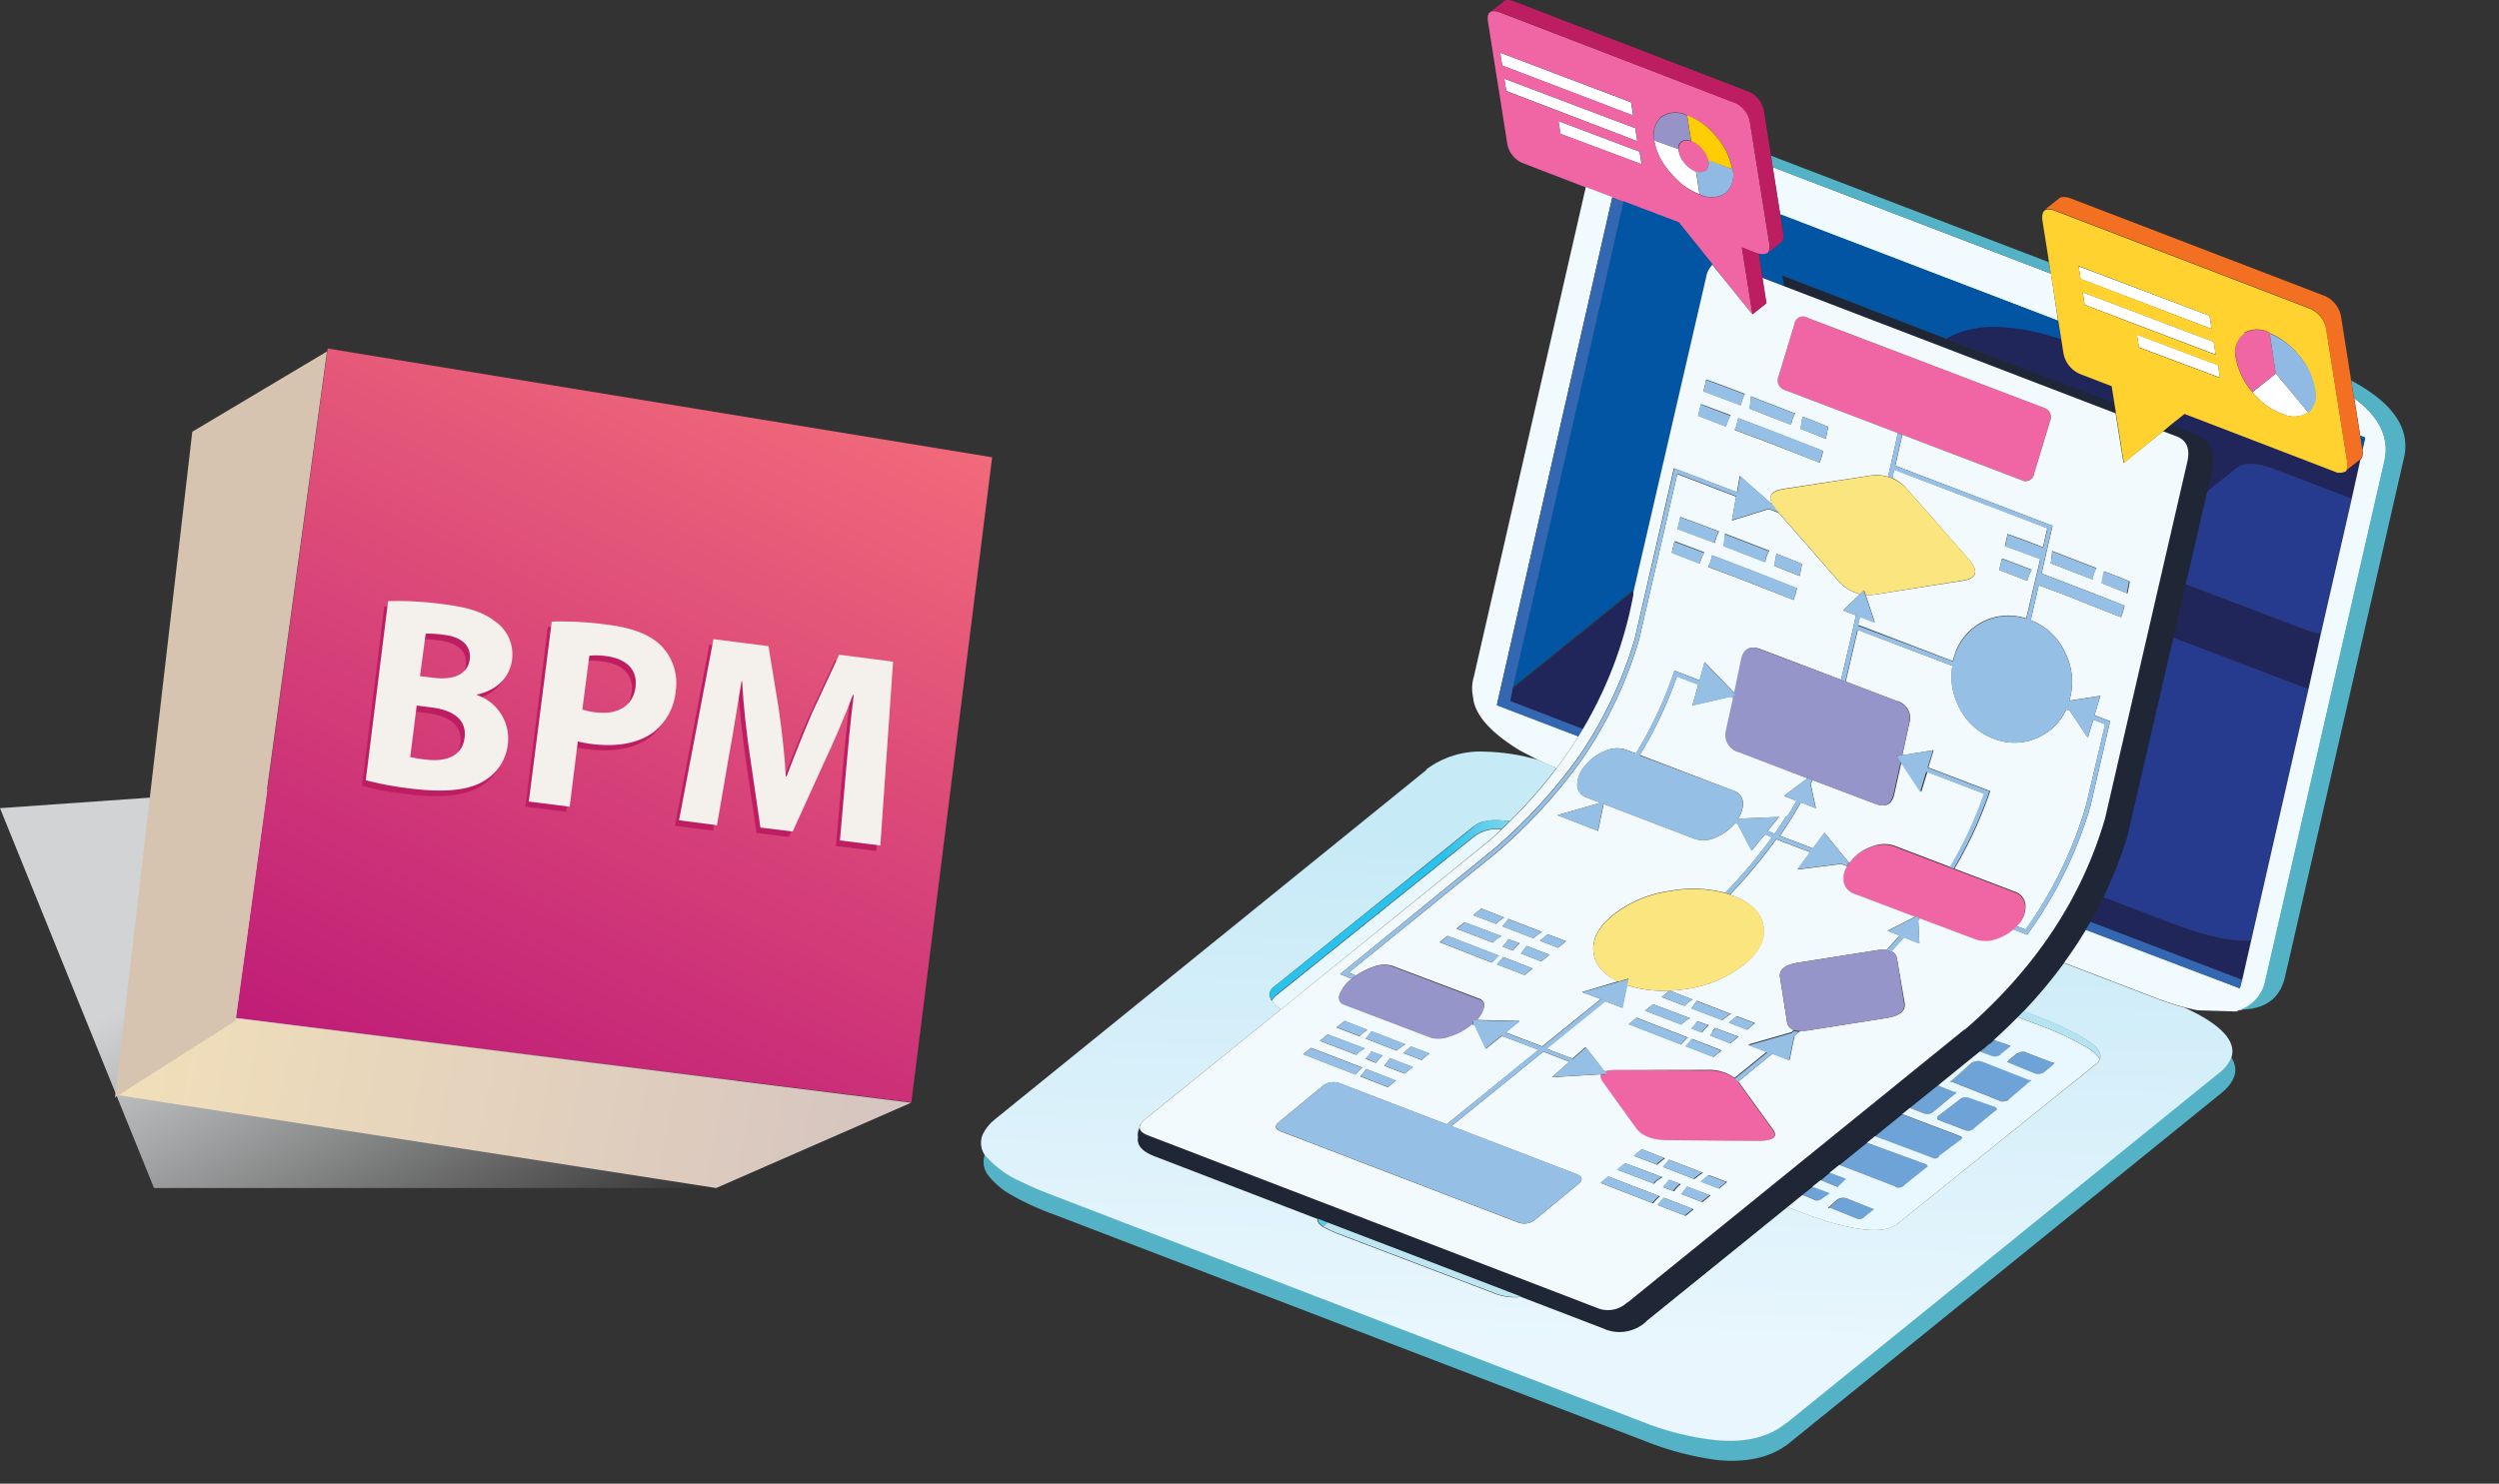 <svg xmlns="http://www.w3.org/2000/svg" xmlns:xlink="http://www.w3.org/1999/xlink" viewBox="0 0 356.99 212"><rect x="0" y="0" width="356.99" height="212" fill="#333333" stroke="none"/><defs><style>.cls-1{fill:none;}.cls-2{fill:#fff;}.cls-10,.cls-13,.cls-18,.cls-2,.cls-21,.cls-22,.cls-23,.cls-24,.cls-25,.cls-28,.cls-29,.cls-3,.cls-30,.cls-31,.cls-32,.cls-33,.cls-4,.cls-5,.cls-6,.cls-7,.cls-8,.cls-9{fill-rule:evenodd;}.cls-3{fill:#f066a4;}.cls-4{fill:#6ea3d7;}.cls-5{fill:#20255a;}.cls-6{fill:#273b8e;}.cls-7{fill:#f1fafe;}.cls-8{fill:#0255a3;}.cls-9{fill:#54b2c6;}.cls-10{fill:#3367b1;}.cls-11{clip-path:url(#clip-path);}.cls-12{fill:url(#linear-gradient);}.cls-13{fill:#e9f7fe;}.cls-14{clip-path:url(#clip-path-2);}.cls-15{fill:url(#linear-gradient-2);}.cls-16{clip-path:url(#clip-path-3);}.cls-17{fill:url(#linear-gradient-3);}.cls-18{fill:#bde6f2;}.cls-19{opacity:0.45;}.cls-20{clip-path:url(#clip-path-4);}.cls-21{fill:#061839;}.cls-22{fill:#f2fafe;}.cls-23{fill:#96bfe6;}.cls-24{fill:#ffd230;}.cls-25{fill:#f36f21;}.cls-26{clip-path:url(#clip-path-5);}.cls-27{fill:url(#linear-gradient-4);}.cls-28{fill:#90bae3;}.cls-29{fill:#fbe57f;}.cls-30{fill:#9695c9;}.cls-31,.cls-38{fill:#bd1e61;}.cls-32{fill:#ffcd04;}.cls-33{fill:#9693c8;}.cls-34{fill:url(#linear-gradient-5);}.cls-35{fill:url(#linear-gradient-6);}.cls-36{fill:url(#linear-gradient-7);}.cls-37{fill:#d6c4b0;}.cls-39{fill:#f4f0eb;}</style><clipPath id="clip-path"><path class="cls-1" d="M203.79,110l-61.67,49.95a6.11,6.11,0,0,0-1.75,2.18,3.11,3.11,0,0,0,.31,2.93l.19.22a14.47,14.47,0,0,0,5.06,3.62q1.73.86,4,1.73l84.52,32.47a39.66,39.66,0,0,0,10.63,2.69q6.37.61,10.1-2.46h.06l61.65-49.91a5.65,5.65,0,0,0,1.86-2.26q1.21-3.52-6.62-7.16a42,42,0,0,1-4.65-1.54l-12.63-4.84a70.16,70.16,0,0,1-5.77,6.9l2.12.8a40.25,40.25,0,0,1,6.33,2.93q3,1.78,2.43,3.13a1.57,1.57,0,0,1-.53.68L271,174.92q-2.42,1.91-10.24-.47-1.84-.6-4-1.43l-1.42-.54-20.11,16.27a1.27,1.27,0,0,0-.16.18,5.64,5.64,0,0,1-5.84,1h.06l-12-4.6a8.07,8.07,0,0,1-4.23-.66l-22.22-8.46a15.77,15.77,0,0,1-1.92-.93q-.81-.55-.71-1.09l-23.38-9q-2.56-1-2.26-2.68a2,2,0,0,1,.19-1.28q-.06-.62,1-1.44L183,144.23a5.43,5.43,0,0,1-1.33-1.26l-.08-.11A1.32,1.32,0,0,1,182,141l28.5-22.92q1.52-1.24,5.18-.74a69.44,69.44,0,0,0,6.68-7.63q-1.18-.45-2.24-.94l-.34-.17a29.61,29.61,0,0,0-7.8-1.2,12.8,12.8,0,0,0-8.21,2.53"/></clipPath><linearGradient id="linear-gradient" x1="631.99" y1="3079.78" x2="632.99" y2="3079.78" gradientTransform="matrix(30.74, -80.05, 130.95, 4.32, -422501.84, 37483.52)" gradientUnits="userSpaceOnUse"><stop offset="0" stop-color="#e9f6fd"/><stop offset="0.09" stop-color="#e9f6fd"/><stop offset="0.97" stop-color="#c7eaf7"/><stop offset="1" stop-color="#c7eaf7"/></linearGradient><clipPath id="clip-path-2"><path class="cls-1" d="M288.23,145.32l3.17,1.21a40.16,40.16,0,0,1,6.33,2.93,5.9,5.9,0,0,1,2.23,1.87q.55-1.36-2.43-3.13a40.19,40.19,0,0,0-6.33-2.93l-2.12-.8-.84.86m-77.7-27.21L182,141l-.11.07a1.32,1.32,0,0,0-.25,1.85,3.68,3.68,0,0,1,.56-.66l28.51-22.89a5.52,5.52,0,0,1,3.79-.9l1.18-1.14h0a14.26,14.26,0,0,0-1.92-.14,5.08,5.08,0,0,0-3.26.89"/></clipPath><linearGradient id="linear-gradient-2" x1="598.81" y1="3055.86" x2="599.81" y2="3055.86" gradientTransform="matrix(115.38, 0, 0, 47.07, -68908.27, -143717.14)" gradientUnits="userSpaceOnUse"><stop offset="0" stop-color="#2ac1ec"/><stop offset="0.21" stop-color="#2ac1ec"/><stop offset="0.36" stop-color="#b5e3f1"/><stop offset="1" stop-color="#b5e3f1"/></linearGradient><clipPath id="clip-path-3"><path class="cls-1" d="M189,175.24l.69-.55-1.4-.54q-.1.54.71,1.09"/></clipPath><linearGradient id="linear-gradient-3" x1="578.97" y1="3048.64" x2="579.97" y2="3048.64" gradientTransform="matrix(44.99, 0, -0.02, 40.06, -25791.01, -121967.9)" gradientUnits="userSpaceOnUse"><stop offset="0" stop-color="#60cae1"/><stop offset="0.38" stop-color="#60cae1"/><stop offset="0.46" stop-color="#b0e2f3"/><stop offset="1" stop-color="#b0e2f3"/></linearGradient><clipPath id="clip-path-4"><rect class="cls-1" x="162.58" y="39.43" width="153.54" height="150.88"/></clipPath><clipPath id="clip-path-5"><path class="cls-1" d="M320.43,47.76l.26-.17v0Z"/></clipPath><linearGradient id="linear-gradient-4" x1="-4544.42" y1="-9582.09" x2="-4543.42" y2="-9582.09" gradientTransform="matrix(0.28, 0, 0, 0.16, 1601.69, 1542.67)" gradientUnits="userSpaceOnUse"><stop offset="0" stop-color="#b71f67"/><stop offset="0.49" stop-color="#b71f67"/><stop offset="0.53" stop-color="#658138"/><stop offset="1" stop-color="#658138"/></linearGradient><linearGradient id="linear-gradient-5" x1="-679.18" y1="818.56" x2="-598.71" y2="874.77" gradientTransform="translate(1003.13 -362.12) rotate(25.06)" gradientUnits="userSpaceOnUse"><stop offset="0.34" stop-color="#d1d3d4"/><stop offset="1" stop-color="#e6e7e8" stop-opacity="0"/></linearGradient><linearGradient id="linear-gradient-6" x1="-631.25" y1="752.08" x2="-631.25" y2="870.4" gradientTransform="translate(1003.13 -362.12) rotate(25.06)" gradientUnits="userSpaceOnUse"><stop offset="0" stop-color="#f16a7a"/><stop offset="1" stop-color="#bf1d77"/></linearGradient><linearGradient id="linear-gradient-7" x1="-343.28" y1="444.73" x2="-231.71" y2="444.73" gradientTransform="matrix(0.98, 0.2, -0.2, 0.98, 444.28, -220.93)" gradientUnits="userSpaceOnUse"><stop offset="0" stop-color="#f1dfba"/><stop offset="1" stop-color="#d5c4c0"/></linearGradient></defs><title>Asset 1</title><g id="Layer_2" data-name="Layer 2"><g id="Layer_1-2" data-name="Layer 1"><path class="cls-2" d="M315.94,47l-18.72-7.14-.29-1.82,18.71,7.08Zm9.17,6.37,4.63,5.54-.08.08a3.79,3.79,0,0,1-3.65.14,9.73,9.73,0,0,1-4.23-3.1Zm-8.59-2.7L297.8,43.55l-.28-1.79,18.71,7.08Zm.62,3.29-11.59-4.34-.29-1.82,11.59,4.37ZM214.89,11.24l18.71,7.08.29,1.85L215.18,13Zm-.59-3.71L233,14.62l.3,1.89L214.59,9.36Zm8.33,9.77,11.59,4.37.28,1.79-11.59-4.34Zm17.18,4,0,.28a3.79,3.79,0,0,0,.83,1.67,4.12,4.12,0,0,0,1.45,1.13l.16,0,.53,3.37a9.45,9.45,0,0,1-2.8-1.68q-.7-.65-1.4-1.43a14.08,14.08,0,0,1-1-1.33,8.86,8.86,0,0,1-1.28-3.28Z"/><path class="cls-3" d="M325.11,53.39,321.78,56h0a10.2,10.2,0,0,1-2.34-4.76,3.47,3.47,0,0,1,.94-3.45l.08-.08.26-.17a3.88,3.88,0,0,1,3.51,0l0,.09.88,5.72,0,0ZM244.65,37.85l-4.81-6-7.91-3-1.6-.62-3.78-1.45-8.77-3.38a3.66,3.66,0,0,1-2.48-3L212.58,3.21q-.18-1.11.27-1.47h0q.42-.32,1.47.05l33.21,12.77a3.66,3.66,0,0,1,2.48,3l2.72,17.16a1.88,1.88,0,0,1-.13,1.35.79.79,0,0,1-.25.2,1.52,1.52,0,0,1-1.12,0l-.27-.08-2.13-.84,1.52,9.58ZM214.31,7.53l.29,1.82,18.72,7.14-.3-1.89Zm.59,3.71.28,1.79,18.72,7.14-.29-1.85Zm7.74,6.06.29,1.82,11.59,4.34-.28-1.79Zm19,2.85a3.89,3.89,0,0,1,1.58,1.18,3.36,3.36,0,0,1,.81,1.55l0,.22a1.32,1.32,0,0,1-.37,1.29,1.39,1.39,0,0,1-1.38.09v0l-.17,0a4.11,4.11,0,0,1-1.45-1.13,3.78,3.78,0,0,1-.83-1.67l0-.28a1.12,1.12,0,0,1,.39-1.11,1.41,1.41,0,0,1,1.41-.07ZM241,16.48a3.61,3.61,0,0,0-3.68.2l0,0a3.44,3.44,0,0,0-1,3.38,8.85,8.85,0,0,0,1.28,3.28,14.15,14.15,0,0,0,1,1.34q.69.78,1.4,1.43a9.43,9.43,0,0,0,2.8,1.68v0a3.83,3.83,0,0,0,3.42,0l.26-.17a3.37,3.37,0,0,0,1-3.42,9.64,9.64,0,0,0-2.25-4.62,9.82,9.82,0,0,0-4.2-3.1ZM229.36,153.07a6.24,6.24,0,0,1,1.67-.17l12.78.07a6.21,6.21,0,0,1,4,1.14,3,3,0,0,1,.44.45l.12.16,4.79,6.62q1.26,1.73-2.11,1.7l-12.79-.1q-3.36,0-4.62-1.74l-4.75-6.6q-.47-.66-.27-1.07l.88,0-.3-.38.12,0Zm42.38-90.95-.61-.24L255,55.75A1.43,1.43,0,0,1,254,54a1.39,1.39,0,0,1,.08-.23l2.27-7.49a1.21,1.21,0,0,1,1.82-.89L291.9,58.24a1.4,1.4,0,0,1,.94,1.94l-2.27,7.49a1.23,1.23,0,0,1-1.38,1.07,1.26,1.26,0,0,1-.44-.14Zm15.87,70.76a6.68,6.68,0,0,1-2.25,1.31,4.44,4.44,0,0,1-3.12.11l-8-3-.23-.09v-.38l-.43.21-8.68-3.3a2.22,2.22,0,0,1-1.57-1.88,3.24,3.24,0,0,1,.51-2.06,4.86,4.86,0,0,1,.34-.53l.16-.2v0a6.22,6.22,0,0,1,2.94-2,4.51,4.51,0,0,1,3.18-.16l8.11,3.09.59.22,8.63,3.29a2.19,2.19,0,0,1,1.51,1.92,3.74,3.74,0,0,1-1,2.75v0l-.23.26q-.24.25-.5.49Z"/><path class="cls-4" d="M257.51,170.73l1.45-1.16,2.49.94-1,.7a.39.39,0,0,1-.17.12,1.14,1.14,0,0,1-1.06.14v-.06Zm3.89-3.14,2.12.78a.41.41,0,0,0,.31.14.41.41,0,0,1-.23.13h0l-1,1-2.45-1Zm6.34,5.21s0,.08-.13.18h-.06l-1.18.95a.88.88,0,0,1-1.11.18l-3.72-1.5c-.21,0-.32,0-.35,0a.88.88,0,0,0,.2-.16l1.11-1a1.6,1.6,0,0,1,1.3-.2Zm-4.92-6.35,3.89-3.15,8.51,3.12a.39.39,0,0,1,.17.26c0,.06,0,.12-.1.17v-.06L272,169.37v.06a1.18,1.18,0,0,1-1.27.2v-.06Zm8.9-7.21,8.41,3.2a.59.59,0,0,1,.15.17s.05.05.07.05-.09.07-.16.18l-3.2,2.38,0,.12q-.43.48-1.16.06l-8-3Zm5.1-4.13,2.3.93h.09a.71.71,0,0,0,.29,0,.6.6,0,0,1-.33.34l-3,2.49a1.27,1.27,0,0,1-1.36.22l-2-.77Zm5.16,6.15a1.25,1.25,0,0,1-1.3.21L276.87,160l-.16-.2s0-.09.09-.27l3.19-2.44a1.24,1.24,0,0,1,1.3-.21l3.82,1.33.16.23a.49.49,0,0,1-.09.24l-.12,0Zm-.28-9.37a1.8,1.8,0,0,1,1.45-.23l6.79,2.66.29,0c0,.08-.07.16-.25.23l-3,2.57H287a1.86,1.86,0,0,1-1.33.21v-.06l-6.86-2.72a.33.33,0,0,1-.26-.05.71.71,0,0,0,.24-.1Zm3.14-3.32,2.34.9a.2.2,0,0,1-.13.21l-1.27,1,.09,0a1.32,1.32,0,0,1-1.39.22l-1.65-.61.42-.34.2-.13.69-.62a.13.13,0,0,0,.09,0l.6-.53Zm8.23,3.23a1.39,1.39,0,0,0,.46.12,1.05,1.05,0,0,0-.25.23L292,153.24a1.53,1.53,0,0,1-1.34.15L287,151.88l-.27-.11c.06,0,.13-.1.21-.26l1.18-.95.12,0a1.39,1.39,0,0,1,1.2-.19l-.12,0Z"/><path class="cls-5" d="M321.54,134.38,320.27,140l-21.65-8.25q1-1.74,1.86-3.54l9.22,3.51q2.16.83,4,1.4a38.13,38.13,0,0,0,4.17,1.05l1.2.17a12.35,12.35,0,0,0,2.5.07m-9.32-50.92,16.92,6.43a13.78,13.78,0,0,0,2.36.67l-1.76,7.88-19.27-7.33ZM335,67.34l2.08-1.66v0l-1.23,5.56L324.84,67q-3.73-1.37-5.34-.13l-4.22,3.39.62-2.67q1-4.47-2.67-5.66h0l-3.15-1.21,2-1.58,21.32,8.19a1.77,1.77,0,0,0,1.56.07.13.13,0,0,0,.09,0m-118.93,31,17.36-14q-.05.27-.09.52l0,.18v0a58.5,58.5,0,0,1-7.19,19.12l-10.4-4Zm78.33-49.86.28,1.76a4,4,0,0,0,2.68,3.28l4.25,1.64.39,2.47L278,48.38a10.15,10.15,0,0,1,2.19-1,5.39,5.39,0,0,1,1.12-.31,15.3,15.3,0,0,1,3.83-.42,29.22,29.22,0,0,1,7.41,1.2q.93.25,1.9.56"/><path class="cls-6" d="M329.73,98.45l-8.19,35.93a12.41,12.41,0,0,1-2.5-.06l-1.2-.17a37.91,37.91,0,0,1-4.17-1.05q-1.8-.57-4-1.4l-9.22-3.52a60.76,60.76,0,0,0,3.49-8.89,4,4,0,0,1,.15-.66l0-.09,6.35-27.42Zm6.18-27.22-4.42,19.33a13.6,13.6,0,0,1-2.36-.67l-16.91-6.43,3.06-13.2,4.22-3.39q1.61-1.24,5.34.14Z"/><path class="cls-7" d="M312.12,143.95a41.84,41.84,0,0,1-4.65-1.54l-12.63-4.84q1.47-2,2.76-4.11l.38-.61,22,8.36.34-1.23,1.27-5.59,8.19-35.93,1.76-7.88,4.42-19.33,1.23-5.56v0q.45-.37.31-1.41l.39-1.71-.71-.27-.86-5.41q5.48,4.07,4.32,9.08l-17,74.21a5.54,5.54,0,0,1-3.5,4.14l-.15,0-.33.12a.22.22,0,0,0-.14.09l-.15,0-5.51-.17a1.51,1.51,0,0,0-.43-.09Zm-86.64-38.74q-1.43,2.31-3.1,4.53-1.19-.45-2.24-.94l-.34-.17-2.62-1.36q-5.82-3.52-6.65-7l-.19-1.21a5.67,5.67,0,0,1,.2-2.34l16-70,3.78,1.45-16.49,72.55Zm28.84-74.52-1.08-6.81L293,39.11,294,45.83Z"/><path class="cls-8" d="M337.46,64.23l-.31-2,.71.27Zm-104,20-17.36,14,15.82-69.48,7.91,3,4.81,6a3.23,3.23,0,0,0-.87,1.71l-10.31,44.7ZM278,48.38l-23.35-9,.23,1.47-3.07-1.18-.55-3.46a1.52,1.52,0,0,0,1.12,0,.78.78,0,0,0,.25-.2l1.74-1.39.11-.08q.42-.35.24-1.46l-.39-2.47L294,45.83l.42,2.63q-1-.31-1.89-.56a29.27,29.27,0,0,0-7.41-1.2,15.26,15.26,0,0,0-3.83.42,5.36,5.36,0,0,0-1.12.31,10.19,10.19,0,0,0-2.19,1Z"/><path class="cls-9" d="M326.95,137.32l-.24,1-.31,1.36q-1.09,4.52-6.31,4.58a5.53,5.53,0,0,0,3.5-4.14l17-74.21q1.16-5-4.32-9.08l-.39-2.46q9,4.81,7.53,11.09ZM140.67,165l.19.22a14.46,14.46,0,0,0,5.06,3.62q1.74.86,4,1.73l84.52,32.46a39.66,39.66,0,0,0,10.63,2.69q6.37.61,10.1-2.46h.06l61.65-49.91a5.64,5.64,0,0,0,1.86-2.26q1.67,2.53-1.41,5.1l-61.71,50q-3.74,3-10.1,2.46a42.7,42.7,0,0,1-10.64-2.78l-84.51-32.4a38.43,38.43,0,0,1-5.78-2.65,11.15,11.15,0,0,1-3.28-2.7A3.19,3.19,0,0,1,140.67,165Zm152-127.54L293,39.1,253.24,23.88,253,22.25Z"/><path class="cls-10" d="M298.62,131.72,320.27,140l-.34,1.23-22-8.36.65-1.12M231.93,28.84,216.11,98.31l-.37,1.86,10.4,4-.66,1.07-11.65-4.44,16.49-72.55Z"/><g class="cls-11"><polygon class="cls-12" points="317.3 212 356.99 108.67 142.21 101.58 102.53 204.91 317.3 212"/></g><path class="cls-13" d="M284.83,148.59q1.77-1.6,3.4-3.26l3.17,1.21a40.12,40.12,0,0,1,6.33,2.93,5.88,5.88,0,0,1,2.23,1.87,1.56,1.56,0,0,1-.53.69L271,174.93q-2.42,1.9-10.25-.47-1.84-.6-4-1.43l-1.42-.54,2.15-1.75,1.67.67v.06a1.14,1.14,0,0,0,1.06-.14.39.39,0,0,0,.17-.12l1-.7-2.49-.94,1.18-.95,2.45,1,1-1h0a.42.42,0,0,0,.23-.13.42.42,0,0,1-.31-.14l-2.12-.78,1.42-1.14,8,3.11v.06a1.18,1.18,0,0,0,1.27-.2v-.06l3.24-2.57v.06a.18.18,0,0,0,.1-.17.38.38,0,0,0-.17-.26l-8.51-3.12,1.15-.93,8,3q.73.42,1.16-.06l0-.12,3.2-2.38c.07-.11.12-.18.16-.18s0,0-.07-.05a.66.66,0,0,0-.15-.17l-8.41-3.2,1.1-.88,2,.77a1.27,1.27,0,0,0,1.36-.21l3-2.49a.6.6,0,0,0,.33-.34.73.73,0,0,1-.29,0h-.09l-2.3-.93,6-4.86,1.65.61a1.32,1.32,0,0,0,1.39-.22l-.09,0,1.27-1c.09-.06.14-.12.13-.21Zm-17.09,24.22-4-1.59a1.6,1.6,0,0,0-1.3.21l-1.11,1a.83.83,0,0,1-.2.16c0,.06.15.07.35,0l3.72,1.5a.88.88,0,0,0,1.11-.18l1.18-.95h.06c.09-.1.13-.16.13-.18m14-20.91-2.89,2.55a.73.73,0,0,1-.24.1.34.34,0,0,0,.26.05l6.86,2.72v.06a1.87,1.87,0,0,0,1.33-.21l-.09,0,3-2.57c.18-.07.26-.14.25-.23l-.29,0-6.79-2.66a1.79,1.79,0,0,0-1.45.23Zm.28,9.37,3.08-2.55.12,0a.49.49,0,0,0,.09-.24l-.16-.23-3.82-1.33a1.24,1.24,0,0,0-1.3.21l-3.19,2.44c0,.18-.06.26-.08.27l.16.2,3.81,1.46a1.25,1.25,0,0,0,1.3-.21Zm-67.45-42.76q-.87.82-1.77,1.63L183,144.24a5.43,5.43,0,0,1-1.33-1.26,3.72,3.72,0,0,1,.56-.66l28.51-22.89a5.52,5.52,0,0,1,3.78-.91Zm78.54,33.3-3.74-1.43.12,0a1.39,1.39,0,0,0-1.2.19l-.12,0-1.18.95c-.08.16-.15.25-.21.26l.27.11,3.66,1.51a1.54,1.54,0,0,0,1.34-.15l1.29-1.09a1,1,0,0,1,.25-.23,1.39,1.39,0,0,1-.47-.13Z"/><g class="cls-14"><rect class="cls-15" x="179.29" y="108.13" width="122.96" height="52.3" transform="translate(-18.04 39.32) rotate(-9)"/></g><g class="cls-16"><rect class="cls-17" x="188.12" y="174.04" width="1.61" height="1.3" transform="translate(-24.71 31.27) rotate(-8.88)"/></g><path class="cls-18" d="M189,175.24l.69-.55,27.68,10.6a8.07,8.07,0,0,1-4.22-.66l-22.22-8.46a15.71,15.71,0,0,1-1.92-.93"/><g class="cls-19"><g class="cls-20"><path class="cls-21" d="M310.11,60.71l3.16,1.21h0q3.68,1.19,2.67,5.66l-.62,2.67-3.06,13.21-1.77,7.66-6.35,27.42,0,.09a4,4,0,0,0-.15.66,60.87,60.87,0,0,1-3.49,8.89q-.88,1.8-1.86,3.54l-.65,1.11-.38.61q-1.29,2.09-2.76,4.11a70.14,70.14,0,0,1-5.77,6.9l-.84.86q-1.62,1.66-3.4,3.26l-.6.54a.13.13,0,0,1-.09,0l-.69.62-.2.13-.42.34-6,4.87-4,3.25-1.1.88-3.86,3.13-1.15.93-3.89,3.15-1.42,1.14-1.26,1-1.18.95-1.45,1.16-2.15,1.75-20.11,16.27a1.27,1.27,0,0,0-.16.18,5.64,5.64,0,0,1-5.84,1h.06l-12-4.6-27.68-10.6-1.4-.54-23.38-9q-2.56-1-2.26-2.68a2,2,0,0,1,.19-1.28q.06.58,1.09,1l64.38,24.72a4,4,0,0,0,4.08-.84h.06l48.11-39h.06l.73-.62q14.47-12.84,19.33-29.59l11.76-51q.59-2.69-1.48-3.54l-2-.75Zm-7.85-1.64-47.4-18.18-.23-1.47,23.35,9L302,57.61ZM233.33,85v0l.05-.18a2,2,0,0,1,0,.23"/></g></g><path class="cls-22" d="M222.39,109.74q1.67-2.22,3.1-4.53.34-.53.65-1.07A58.5,58.5,0,0,0,233.33,85l0-.23c0-.17.06-.34.09-.52v0l10.32-44.7a3.22,3.22,0,0,1,.87-1.71l5.71,7.06,2-1.58-.57-3.62,3.07,1.18,47.4,18.18,1.13,7.11L309,61.63l2,.75q2.07.84,1.48,3.54l-11.76,51q-4.86,16.74-19.33,29.59l-.73.62h-.06l-48.11,39h-.06a4,4,0,0,1-4.08.84L163.9,162.2q-1-.4-1.09-1t1-1.44L183,144.23l29.76-24.09q.9-.81,1.77-1.63l1.18-1.14a69.28,69.28,0,0,0,6.69-7.64m-35.11,40-1.12.91,7.46,2.9.57-.6a1.65,1.65,0,0,1,.44-.39Zm23-3.35.42.17,1.56,3.32,2.29-1.85,5.23,2-13.13,10.64-15.21-5.83a2.44,2.44,0,0,0-2.57.41l-6.06,5q-1.19.92.2,1.46l33.74,12.94a2.48,2.48,0,0,0,2.57-.38l6.06-5q1.18-.95-.2-1.49l-17.86-6.85,13.13-10.64,3.74,1.43-2.5,2.22,7-.42q-.2.41.26,1.07l4.75,6.6q1.26,1.73,4.62,1.74l12.79.1q3.36,0,2.11-1.7l-4.79-6.62-.12-.15,4.89-4,2.43.95.73-3.51.84-.69a6.42,6.42,0,0,0,1.27-.09l11-1.74q2.88-.46,2.61-2.12L271,137a1.33,1.33,0,0,0-.82-1.07q.93-1,1.82-2l2.19.86-.16-3.29.21-.27,8,3a4.44,4.44,0,0,0,3.12-.11,6.68,6.68,0,0,0,2.25-1.31l2,.75.13-.19a59.5,59.5,0,0,0,8.88-18.15v0l2.82-12.17-2.23-.85.84-2.78-4.44.7a9.23,9.23,0,0,0-.6-6.88,8.86,8.86,0,0,0-4.91-4.62l1.15-5q1.64.64,3.28,1.22L303,88.2a13.77,13.77,0,0,0,.5-1.66q-5.75-2.28-11.85-4.6l1.57-6.81-22.46-8.59,1-4.42,17,6.48a1.23,1.23,0,0,0,1.82-.92l2.27-7.49a1.4,1.4,0,0,0-.69-1.86l-.25-.09L258.17,45.39a1.22,1.22,0,0,0-1.82.89l-2.27,7.49a1.43,1.43,0,0,0,.72,1.9l.23.08,16.1,6.13-1.42,6.24a5.8,5.8,0,0,0-2.64-.15l-12.28,1.88q-2.68.45-1.53,2.32L248.53,68l-.41,2.33-9-3.43L233.54,91.2v0a59.1,59.1,0,0,1-8.3,17.3l-.08.11v0a75.21,75.21,0,0,1-11.65,12.6h0L191.43,139.2l1.7.65,0,0h0a5,5,0,0,0-1.71,2.2,1.06,1.06,0,0,0,.49,1.42l.16.06,12.41,4.72a4.22,4.22,0,0,0,2.66-.2,8.84,8.84,0,0,0,3.12-1.7ZM273.58,131l-3.94,2,1.74.68q-.92,1-1.89,2.07a5.7,5.7,0,0,0-1.59.06l-11,1.74q-2.88.46-2.62,2.09l1,6.37a1.39,1.39,0,0,0,1,1.18l-.37.3-6.18,1.77,2.7,1-4.65,3.76a6.21,6.21,0,0,0-4-1.14L231,152.9a6.24,6.24,0,0,0-1.67.17l-.21-.08-2.62-3.37-1.87,1.64-3.73-1.42,8.39-6.78,2.46.94.66-3.23a16.52,16.52,0,0,0,6.08.78l-1.12.92,3.27,1.26a6.57,6.57,0,0,1,1.15-.91l-3.23-1.26q1.13-.06,2.32-.24a17.15,17.15,0,0,0,8.23-3.46q3.23-2.64,2.81-5.48T247.58,128l-.44-.15a74,74,0,0,0,6.6-7.92l4,1.52v0l.86.32-1.83,2.49,6.24-.8.86.32a3.25,3.25,0,0,0-.51,2.06,2.22,2.22,0,0,0,1.57,1.88Zm-37.42,12.5-1.16.91,5.23,2,.21-.25a4.73,4.73,0,0,1,1-.67Zm22.07-32.3-3.37,2.53,1.79.7q-.63,1.11-1.31,2.21l-.17,0q-.81,1.26-1.65,2.49l-1-.39,1.63-2-5.87.25a3.85,3.85,0,0,0,.72-2.16,1.88,1.88,0,0,0-1.3-1.82l-13.44-5.13a58.75,58.75,0,0,0,5.3-11.25l3.05,1.16-.84,3,5.38-1.25.51.19-1,4.53a2.51,2.51,0,0,0,1.64,3.15l.1,0ZM263,97.13l-11.46-4.36q-2.23-.85-2.71,1.47l-1,4.84-4.32-4.47-.71,2.6-3.59-1.38-.11.32a58.07,58.07,0,0,1-5.4,11.52l-1.48-.56a4,4,0,0,0-2.94.21,6.61,6.61,0,0,0-2.81,2.07v0a4.28,4.28,0,0,0-1.15,2.75,1.93,1.93,0,0,0,1.33,1.81l2,.76-6.17,1.77,5.81,2.25.8-3.85,13.07,5a4,4,0,0,0,2.91-.21,7.08,7.08,0,0,0,2.81-2.07l.35.13h0l2,3.82,1.91-2.33,1,.41a73,73,0,0,1-6.68,7.95,18,18,0,0,0-7.76-.31,17,17,0,0,0-8.27,3.44q-3.23,2.64-2.77,5.51.38,2.56,3.49,4L226,141.76l2.68,1-8.38,6.76-5.21-2,2-1.63-6.17-.15a3.9,3.9,0,0,0,1-1.64,1,1,0,0,0-.44-1.34l-.19-.07L198.89,138a4.15,4.15,0,0,0-2.67.14,10.37,10.37,0,0,0-2.5,1.25l-1.06-.4,21.27-17.26h0a75.46,75.46,0,0,0,11.8-12.82l.08-.11v0a59.72,59.72,0,0,0,8.34-17.4v0l5.46-23.65,8.4,3.22-.6,3.42,5.25-1.64,1.45.55,8.4,9.6a6,6,0,0,0,3.2,2l-2.42,2.32,1.85.7-.35,1.51,0,.05Zm-53.8,34.66-1.15.91,5.23,2,.21-.26a4.81,4.81,0,0,1,1-.67Zm-2.42,1.94-1.12.91,7.46,2.91.57-.6a1.63,1.63,0,0,1,.44-.39Zm-12.31,19.91a1.22,1.22,0,0,0-.16.18l3.95,1.53,1.15-.94-4.22-1.65q-.27.36-.72.88m.51-3.82-5.29-2-1.15.91,5.23,2,.21-.26a4.81,4.81,0,0,1,1-.66Zm-4.06-3,3.27,1.26a6.48,6.48,0,0,1,1.15-.91l-3.28-1.29Zm10.64,2.72q-.41.38-1.09.93l2.6,1,1.12-.94Zm-5,2.34a6.61,6.61,0,0,1,.45-.55,6.31,6.31,0,0,1,.52-.49l-1.65-.59a2.67,2.67,0,0,1-.57.79l-.24.26Zm2-.66a5.66,5.66,0,0,1-.41.57q-.21.29-.4.51l2.9,1.12,1.18-.95Zm-2.64-3.86a8,8,0,0,1-.49.68l-.35.37,4.42,1.71q.34-.28.79-.6a5.11,5.11,0,0,1,.46-.29ZM266.52,85a6.11,6.11,0,0,0,1.48-.06L280.3,83q3.19-.47.94-3.1L272.54,70a6.42,6.42,0,0,0-2.22-1.71l.27-1.2,21.88,8.37-.63,2.73q-2.5-1-5.05-1.89-.16.82-.4,1.71,2.54.91,5.06,1.86l-2,8.5a8.06,8.06,0,0,0-10.2,5.09c0,.13-.08.26-.12.39s-.12.41-.17.61l-13.53-5.18.28-1.22,2.11.82Zm-2.31,38.23-.15-.05L260.63,119,259,121.23l-4.72-1.8q1.62-2.34,3-4.78l2.13.83-.74-3.46.28-.57,9,3.41q2.2.86,2.68-1.47l1-4.49,2.83,4.27.88-2.88,8.21,3.14a57.38,57.38,0,0,1-4.87,10.48l-8.11-3.09a4.51,4.51,0,0,0-3.18.16,6.21,6.21,0,0,0-2.94,2v0l-.16.2Zm7.54-15.31,1-4.56a2.51,2.51,0,0,0-1.63-3.16l-.07,0-7.38-2.81,1.73-7.4,13.52,5.16a9.14,9.14,0,0,0,.85,5.69,8.92,8.92,0,0,0,5,4.69,8,8,0,0,0,6.61-.26,7.79,7.79,0,0,0,3.79-3.91l.51.19,2.58,3.87.78-2.58,1.69.64L298,115.08v0a58.89,58.89,0,0,1-8.63,17.75l-1.25-.48.23-.26v0a3.74,3.74,0,0,0,1-2.76,2.19,2.19,0,0,0-1.51-1.92l-8.63-3.29a58.18,58.18,0,0,0,5-10.79l.1-.29-8.84-3.37.76-2.48ZM256.21,85.72a13.53,13.53,0,0,0,.5-1.66q-5.88-2.33-12.12-4.7-.08.33-.26,1A4.13,4.13,0,0,1,244,81q1.86.72,3.7,1.38Zm.88-3.44q.2-.92.33-1.7-1.8-.76-3.65-1.45l-.19,1a2.64,2.64,0,0,1-.14.72l3.64,1.45Zm2.86-16.17a13.59,13.59,0,0,0,.5-1.66q-5.88-2.33-12.12-4.7-.08.33-.26,1a4.13,4.13,0,0,1-.27.68q1.86.72,3.7,1.38Zm-7.67-6.8,3.61,1.39c0-.19.07-.4.12-.62a4.06,4.06,0,0,1,.45-1l-6.35-2.45a10.11,10.11,0,0,1-.08,1.06,2.7,2.7,0,0,1-.14.69q1.2.44,2.38.92Zm8.55,3.37q.2-.92.33-1.7-1.8-.76-3.65-1.45l-.19,1a2.6,2.6,0,0,1-.14.72q1.84.72,3.64,1.45Zm32.24,17.11a2.7,2.7,0,0,1-.14.69q1.21.44,2.39.92l3.61,1.39q0-.29.12-.62a4,4,0,0,1,.44-1l-6.34-2.45a9.7,9.7,0,0,1-.1,1.06Zm-7.06,0q-.22.79-.41,1.65l4,1.55a7.1,7.1,0,0,1,.64-1.59Zm-46.78-2.48q-.22.8-.4,1.65l4,1.55a7,7,0,0,1,.64-1.59Zm7.35-16.41a7.06,7.06,0,0,1,.64-1.59L243,57.75q-.22.8-.4,1.65l4,1.55Zm-3.23-5q2.68,1,5.35,2a4.88,4.88,0,0,1,.57-1.61q-2.73-1.06-5.53-2.07-.17.82-.41,1.71ZM245,77.55a4.88,4.88,0,0,1,.57-1.61q-2.73-1.06-5.53-2.07-.16.82-.39,1.71,2.67,1,5.34,2Zm3.58,1.37,3.61,1.39q0-.29.12-.62a4,4,0,0,1,.45-1l-6.34-2.45a9.89,9.89,0,0,1-.09,1.06,2.69,2.69,0,0,1-.14.69q1.2.45,2.38.93ZM220,134.43l2.6,1,1.12-.94-2.63-1q-.43.38-1.1.93Zm-5.27,2.32q-.26.36-.72.87a1.22,1.22,0,0,0-.16.18l3.95,1.53,1.15-.94Zm1.86-1.47a6.14,6.14,0,0,1,.52-.49l-1.65-.59a2.69,2.69,0,0,1-.57.79l-.24.26,1.49.59a6.77,6.77,0,0,1,.44-.55Zm1.09.46q-.21.29-.4.51l2.9,1.13,1.18-.95-3.27-1.26a5.59,5.59,0,0,1-.43.57Zm-2.79-4.63-3.28-1.29-1.15.94,3.27,1.26a6.47,6.47,0,0,1,1.14-.91Zm4.94,2.36a4.93,4.93,0,0,1,.46-.3l-4.83-1.87a7.66,7.66,0,0,1-.49.68l-.35.37,4.42,1.71q.32-.27.78-.6ZM247,146.13l2.6,1,1.12-.94-2.63-1q-.43.38-1.1.93Zm-5.27,2.32q-.26.36-.72.87a1.28,1.28,0,0,0-.16.18l3.95,1.53,1.15-.94Zm2.95-1c-.14.19-.27.36-.39.51l2.9,1.13,1.18-.95L245,146.87a5.72,5.72,0,0,1-.43.57Zm-1.08-.46a6.14,6.14,0,0,1,.52-.49l-1.65-.59a2.69,2.69,0,0,1-.57.79l-.24.26,1.49.59a6.58,6.58,0,0,1,.44-.55Zm-1.64-3.29c-.13.12-.25.25-.35.37l4.42,1.71q.34-.28.79-.6a5.25,5.25,0,0,1,.46-.29L242.4,143a8,8,0,0,1-.5.68Zm-9.28,2.64,7.46,2.91.57-.6a1.65,1.65,0,0,1,.44-.39l-7.36-2.83Zm67.92-64.72-.19,1a2.68,2.68,0,0,1-.14.72q1.86.72,3.65,1.45.2-.92.33-1.7-1.81-.76-3.66-1.45Zm-55,88.22,1.12-.94-2.63-1q-.41.38-1.09.93Zm-5.32.81,2.9,1.13,1.18-.95L241,169.56a5.66,5.66,0,0,1-.42.57l-.4.51Zm.52,3.09,1.15-.94-4.22-1.64q-.26.36-.72.87a1.28,1.28,0,0,0-.16.18Zm-11-5.61-1.12.91,7.46,2.91.57-.6a1.67,1.67,0,0,1,.44-.39Zm8.66.47a2.71,2.71,0,0,1-.57.79l-.24.26,1.49.59a6.76,6.76,0,0,1,.45-.55,6,6,0,0,1,.52-.49Zm0-2.88a8,8,0,0,1-.49.68c-.13.12-.25.25-.35.37l4.42,1.71q.34-.27.79-.6a5.25,5.25,0,0,1,.46-.29Zm-3.85-1.48-1.15.94,3.27,1.26a6.56,6.56,0,0,1,1.15-.91Zm-2.38,2-1.16.91,5.23,2,.21-.26a4.73,4.73,0,0,1,1-.67Z"/><path class="cls-23" d="M187.27,149.75l7.36,2.83a1.63,1.63,0,0,0-.44.39l-.57.6-7.46-2.91Zm23-3.35.25-.21-.19-.4.61,0,6.17.15-2,1.63,5.21,2,8.39-6.78-2.69-1,5.18-1.49,1.48-.42-.2.93-.66,3.23-2.46-.94-8.38,6.78,3.73,1.42,1.87-1.64,2.63,3.37.21.08-.12,0,.3.38-.88,0-7,.42,2.5-2.22-3.74-1.43-13.13,10.64,17.86,6.85q1.38.54.2,1.49l-6.06,5a2.48,2.48,0,0,1-2.57.38l-33.74-12.94q-1.38-.54-.2-1.46l6.06-5a2.43,2.43,0,0,1,2.57-.41l15.21,5.83L219.72,150l-5.23-2-2.29,1.85-1.56-3.32Zm-3.43-12.67,7.36,2.83a1.65,1.65,0,0,0-.45.39l-.57.6-7.46-2.91Zm2.42-1.94,5.29,2a4.76,4.76,0,0,0-1,.67l-.21.26-5.23-2Zm44-59.62.29.26-.09,0a5.62,5.62,0,0,0,.39.49l.27.31-1.45-.55-5.25,1.64.6-3.42-8.4-3.22-5.46,23.64v0a59.72,59.72,0,0,1-8.33,17.4v0l-.08.11a75.5,75.5,0,0,1-11.8,12.82h0L192.65,139l1.06.4-.58.44-1.7-.65,22.1-17.93h0a75.17,75.17,0,0,0,11.65-12.6v0l.08-.11a59.1,59.1,0,0,0,8.3-17.3v0l5.62-24.34,9,3.43.41-2.33Zm-57.33,75.16,4.83,1.87a5,5,0,0,0-.46.3q-.45.32-.79.6l-4.42-1.71.35-.37a8,8,0,0,0,.49-.68Zm2.64,3.86,3.27,1.26-1.18.95-2.9-1.12c.13-.15.26-.32.4-.51a5.75,5.75,0,0,0,.42-.57Zm-2,.66-1.49-.59.24-.26a2.63,2.63,0,0,0,.57-.79l1.65.6a5.82,5.82,0,0,0-.52.49,6.36,6.36,0,0,0-.45.55Zm5-2.34,2.63,1-1.12.94-2.6-1q.68-.55,1.09-.93Zm-10.63-2.72,1.15-.94,3.28,1.29a6.56,6.56,0,0,0-1.15.91Zm4.06,3a4.73,4.73,0,0,0-1,.67l-.21.26-5.23-2,1.16-.91Zm-.51,3.82c.3-.34.54-.64.72-.87l4.22,1.64-1.15.94-3.95-1.53a1.24,1.24,0,0,1,.17-.19ZM269.7,68.13l1.42-6.25.61.24-1,4.42,22.46,8.59-1.57,6.81q6.1,2.32,11.85,4.6a13.78,13.78,0,0,1-.5,1.66l-8.45-3.35q-1.64-.58-3.28-1.22l-1.15,5A8.86,8.86,0,0,1,295,93.27a9.23,9.23,0,0,1,.6,6.88l4.44-.7-.84,2.78,2.23.85-2.83,12.17v0a59.47,59.47,0,0,1-8.88,18.15l-.13.19-2-.75q.26-.24.49-.49l1.25.48A58.88,58.88,0,0,0,298,115.12v0l2.7-11.63-1.68-.64-.78,2.58-2.58-3.87-.51-.19a7.79,7.79,0,0,1-3.79,3.91,8,8,0,0,1-6.61.26,8.92,8.92,0,0,1-5-4.69,9.15,9.15,0,0,1-.85-5.7L265.34,90l-1.73,7.4-.61-.24,1.78-7.67,0-.05.35-1.51-1.85-.7,2.42-2.32.55-.53.23.65,1.35,4-2.11-.83-.28,1.22L279,94.52c.05-.21.11-.41.17-.61a8.06,8.06,0,0,1,9.92-5.6l.39.12,2-8.5q-2.52-.95-5.06-1.86.24-.89.4-1.71,2.55.93,5.05,1.89l.63-2.73-21.88-8.37-.27,1.2a5.91,5.91,0,0,0-.6-.22Zm-8.89-5.44Q259,62,257.16,61.24a2.63,2.63,0,0,0,.14-.72l.19-1q1.85.69,3.65,1.45-.12.78-.32,1.69Zm-8.55-3.37q-1.18-.48-2.4-.92a2.7,2.7,0,0,0,.14-.69,9.88,9.88,0,0,0,.08-1.06l6.35,2.45a4,4,0,0,0-.45,1c-.05.22-.09.43-.12.62l-3.6-1.4Zm7.67,6.8-8.45-3.35q-1.85-.66-3.7-1.38a4.14,4.14,0,0,0,.27-.68c.12-.42.21-.74.26-1q6.24,2.37,12.12,4.7a13.72,13.72,0,0,1-.49,1.66Zm-2.86,16.17q-1.79-.73-3.65-1.45a2.68,2.68,0,0,0,.14-.72l.19-1q1.85.69,3.65,1.45-.12.78-.32,1.7Zm-.88,3.43-8.45-3.35q-1.85-.66-3.7-1.38a4.13,4.13,0,0,0,.27-.68q.18-.63.26-1,6.24,2.37,12.12,4.7a13.85,13.85,0,0,1-.49,1.66ZM286,79.84l4.25,1.61A7,7,0,0,0,289.6,83l-4-1.55q.19-.86.41-1.65Zm7.06,0a9.88,9.88,0,0,0,.09-1.06l6.35,2.45a4,4,0,0,0-.45,1c0,.22-.09.43-.12.62L295.3,81.4q-1.19-.48-2.4-.92a2.71,2.71,0,0,0,.15-.69ZM243.33,56q.24-.89.39-1.71,2.79,1,5.53,2.07a4.87,4.87,0,0,0-.57,1.61q-2.66-1-5.34-2Zm3.23,5-4-1.55q.18-.85.4-1.65l4.25,1.61a7,7,0,0,0-.63,1.59Zm-7.35,16.41L243.45,79a7,7,0,0,0-.64,1.59l-4-1.55q.19-.85.41-1.65Zm9.31,1.56q-1.19-.48-2.4-.92a2.74,2.74,0,0,0,.14-.69,9.91,9.91,0,0,0,.09-1.06l6.34,2.45a4,4,0,0,0-.44,1q-.08.33-.12.62l-3.6-1.39Zm-3.58-1.37q-2.66-1-5.35-2,.24-.89.39-1.71,2.79,1,5.53,2.07a4.84,4.84,0,0,0-.56,1.61Zm2.69,22.2-.51-.19-5.38,1.25.84-3-3.05-1.16a58.65,58.65,0,0,1-5.3,11.25L247.68,113a1.87,1.87,0,0,1,1.3,1.82,3.86,3.86,0,0,1-.72,2.16l5.87-.25-1.63,2,1,.4q.84-1.23,1.65-2.49l.17,0q.68-1.09,1.31-2.2l-1.79-.7,3.37-2.53.2-.16.05.24.44.17-.27.57.74,3.46-2.14-.83q-1.38,2.45-3,4.78l4.72,1.8L260.6,119l3.43,4.15.15.06a4.84,4.84,0,0,0-.34.53l-.86-.32-6.24.8,1.84-2.49-.86-.32v0l-4-1.52a73.86,73.86,0,0,1-6.6,7.92l-.69-.22a73.16,73.16,0,0,0,6.68-7.95l-1-.4-1.91,2.33-2-3.82h0l-.35-.13a7.08,7.08,0,0,1-2.81,2.06,4,4,0,0,1-2.92.21l-13.07-5-.8,3.85-5.81-2.25,6.17-1.77-2-.76a1.93,1.93,0,0,1-1.33-1.81,4.28,4.28,0,0,1,1.15-2.75v0a6.6,6.6,0,0,1,2.81-2.07,4,4,0,0,1,2.94-.21l1.48.56a58,58,0,0,0,5.4-11.52l.11-.32,3.59,1.38.71-2.6,4.32,4.46.26.26-.33.08ZM219.8,133.47q-.45.33-.79.6l-4.42-1.71.35-.37a7.65,7.65,0,0,0,.49-.68l4.83,1.87a5,5,0,0,0-.45.3Zm-4.94-2.36a6.56,6.56,0,0,0-1.16.91l-3.27-1.26,1.15-.94Zm2.79,4.63a5.54,5.54,0,0,0,.42-.57l3.27,1.26-1.18.95-2.9-1.12a6,6,0,0,0,.41-.5Zm-1.09-.46a6.33,6.33,0,0,0-.45.55l-1.49-.59.24-.26a2.68,2.68,0,0,0,.57-.79l1.65.59a5.94,5.94,0,0,0-.52.5Zm-1.86,1.47,4.22,1.64-1.15.94-3.95-1.53a1.27,1.27,0,0,1,.16-.18,10.44,10.44,0,0,0,.73-.87Zm5.27-2.32q.67-.55,1.09-.93l2.63,1-1.12.94Zm16.17,9.07,5.29,2a4.73,4.73,0,0,0-1,.67l-.21.26-5.23-2Zm2.43-1.94,3.23,1.26a6.56,6.56,0,0,0-1.15.91l-3.27-1.26,1.12-.92,0,0Zm18.57,5.79-.84.69-.73,3.51-2.43-.95-4.89,4a3,3,0,0,0-.44-.45l4.65-3.76-2.7-1,6.18-1.77.36-.3a3,3,0,0,0,.83.13Zm-24.54-1,1.12-.91,7.36,2.83a1.67,1.67,0,0,0-.44.39l-.57.6Zm9.28-2.64a7.88,7.88,0,0,0,.49-.68l4.83,1.87q-.24.14-.46.29-.45.33-.79.6l-4.42-1.71.36-.37Zm1.64,3.29a6.33,6.33,0,0,0-.45.55l-1.49-.59.24-.26a2.65,2.65,0,0,0,.57-.79l1.65.59a6.16,6.16,0,0,0-.52.5Zm1.09.46a5.53,5.53,0,0,0,.42-.57l3.27,1.26-1.18.95-2.9-1.12a5.69,5.69,0,0,0,.4-.5Zm-2.95,1,4.22,1.65-1.15.94-4-1.53a1.24,1.24,0,0,1,.16-.18,10.78,10.78,0,0,0,.72-.87Zm5.27-2.32q.67-.55,1.09-.93l2.63,1-1.12.94Zm22.56-10.36q1-1,1.89-2.07l-1.74-.67,3.94-2,.43-.21v.38l.24.09-.21.27.16,3.29-2.2-.86q-.89,1-1.82,2a2.26,2.26,0,0,0-.69-.17Zm31-54.16q1.85.69,3.65,1.45-.13.78-.33,1.7-1.79-.73-3.65-1.45a2.67,2.67,0,0,0,.14-.72l.2-1Zm-28.8,26.3,4.44-.7-.77,2.48,8.84,3.37-.1.28a58.24,58.24,0,0,1-5,10.78l-.59-.22a57.35,57.35,0,0,0,4.87-10.48l-8.21-3.14-.87,2.88-2.83-4.27-.58-.86Zm-26.21,61.92-2.6-1q.67-.55,1.09-.93l2.63,1Zm-13.38-3.65,5.29,2a4.73,4.73,0,0,0-1,.67l-.21.26-5.23-2Zm2.38-2,3.28,1.29a6.46,6.46,0,0,0-1.15.91l-3.27-1.26Zm3.85,1.48,4.83,1.87a4.91,4.91,0,0,0-.46.3q-.45.33-.79.6l-4.42-1.71.35-.37a8,8,0,0,0,.5-.67Zm0,2.88,1.65.59a6.27,6.27,0,0,0-.52.49,6.76,6.76,0,0,0-.45.55l-1.49-.59.24-.26a2.7,2.7,0,0,0,.58-.78Zm-8.66-.47,7.36,2.83a1.68,1.68,0,0,0-.44.39l-.57.6L228.6,169Zm11,5.61-3.95-1.53a1.24,1.24,0,0,1,.16-.18q.46-.52.72-.87l4.22,1.65Zm-.52-3.09c.13-.15.26-.31.39-.51a5.66,5.66,0,0,0,.42-.57l3.27,1.26-1.18.95Z"/><path class="cls-24" d="M315.94,47l-.3-1.89L296.93,38l.29,1.82Zm4.75.58v0l-.25.2-.08.08a3.47,3.47,0,0,0-.94,3.44A10.22,10.22,0,0,0,321.74,56h0a9.74,9.74,0,0,0,4.23,3.1,3.79,3.79,0,0,0,3.65-.14l0,0,.14-.12a3.43,3.43,0,0,0,.85-3.4,9.65,9.65,0,0,0-2.27-4.74,10.38,10.38,0,0,0-4.2-3.14l0-.09a3.88,3.88,0,0,0-3.51.05ZM317.14,54l-.28-1.79-11.59-4.37.29,1.82Zm-.62-3.29-.29-1.85-18.71-7.08.28,1.79ZM309,61.63l-5.59,4.55-1.75-11-4.25-1.64a4,4,0,0,1-2.67-3.28l-2.95-18.61q-.19-1.17.29-1.56l0,0q.48-.36,1.6.08l36,13.82a4,4,0,0,1,2.68,3.28l2.94,18.58q.19,1.18-.26,1.56a.13.13,0,0,1-.09,0,1.77,1.77,0,0,1-1.56-.07l-21.32-8.19-2,1.58Z"/><path class="cls-25" d="M336.29,56.85l1.17,7.39q.13,1-.31,1.41v0L335,67.34q.44-.39.26-1.56l-2.94-18.58a4,4,0,0,0-2.67-3.28l-36-13.82q-1.12-.44-1.6-.08l2.11-1.68q.48-.39,1.62,0l36,13.82a4,4,0,0,1,2.68,3.28l1.8,11.38Z"/><g class="cls-26"><rect class="cls-27" x="320.42" y="47.54" width="0.29" height="0.24" transform="translate(-3.51 50.77) rotate(-9.01)"/></g><path class="cls-28" d="M329.66,59l.08-.08-4.63-5.54h0l0,0-.87-5.72a10.36,10.36,0,0,1,4.2,3.14,9.65,9.65,0,0,1,2.27,4.74,3.43,3.43,0,0,1-.86,3.4l-.14.12ZM247.49,24.17a3.37,3.37,0,0,1-1,3.42l-.26.17a3.83,3.83,0,0,1-3.42,0l-.52-3.31a1.4,1.4,0,0,0,1.38-.09,1.31,1.31,0,0,0,.37-1.29l0-.22Z"/><path class="cls-29" d="M238.52,141.55a16.52,16.52,0,0,1-6.08-.78l.2-.93-1.48.43q-3.11-1.45-3.49-4-.46-2.88,2.77-5.51a17,17,0,0,1,8.27-3.44,17.93,17.93,0,0,1,7.76.31l.69.22.44.15q3.91,1.47,4.37,4.38t-2.81,5.48a17.17,17.17,0,0,1-8.23,3.46q-1.2.18-2.32.24l-.05,0Zm27.21-56.67a6,6,0,0,1-3.2-2l-8.4-9.6-.27-.31a5.5,5.5,0,0,1-.4-.49l.09,0-.29-.26q-1.15-1.87,1.53-2.32L267.07,68a5.83,5.83,0,0,1,2.64.15,6,6,0,0,1,.61.22A6.44,6.44,0,0,1,272.54,70l8.69,9.87q2.25,2.62-.94,3.09L268,84.93a6.06,6.06,0,0,1-1.48.06l-.23-.65Z"/><path class="cls-30" d="M210.89,145.8l-.6,0,.19.4-.25.21h0a8.84,8.84,0,0,1-3.12,1.7,4.22,4.22,0,0,1-2.66.2L192,143.58a1.06,1.06,0,0,1-.71-1.33,1.16,1.16,0,0,1,.06-.16,5,5,0,0,1,1.71-2.2h0l0,0,.58-.44a10.3,10.3,0,0,1,2.49-1.25,4.16,4.16,0,0,1,2.67-.14l12.41,4.72A1,1,0,0,1,212,144a1,1,0,0,1-.07.2,3.9,3.9,0,0,1-1,1.64M263,97.13l.61.24,7.38,2.81a2.52,2.52,0,0,1,1.73,3.11l0,.07-1,4.56-.79.13.58.86-1,4.49q-.49,2.33-2.68,1.47l-9-3.41-.44-.17-.05-.24-.2.16-9.81-3.74a2.51,2.51,0,0,1-1.77-3.08l0-.1,1-4.53.07-.33.33-.08-.26-.26,1-4.84q.49-2.33,2.71-1.48Zm6.49,38.64a2.25,2.25,0,0,1,.69.18A1.32,1.32,0,0,1,271,137l1,6.37q.26,1.67-2.61,2.12l-11,1.74a6.45,6.45,0,0,1-1.27.09,2.94,2.94,0,0,1-.83-.12,1.4,1.4,0,0,1-1-1.18l-1-6.37q-.26-1.64,2.61-2.09l11-1.74a5.69,5.69,0,0,1,1.6-.06Z"/><path class="cls-31" d="M253.24,23.88l1.47,9.28q.18,1.11-.24,1.46l-.11.08-1.74,1.39a1.87,1.87,0,0,0,.14-1.35L250,17.59a3.65,3.65,0,0,0-2.48-3L214.35,1.79q-1-.37-1.47-.05L214.74.27q.39-.51,1.57-.06L249.55,13A3.66,3.66,0,0,1,252,16l1.25,7.87Zm-1.45,15.84.57,3.62-2,1.58-1.52-9.58,2.13.84.27.08Z"/><path class="cls-32" d="M247.49,24.17,244,22.88a3.37,3.37,0,0,0-.82-1.55,3.88,3.88,0,0,0-1.58-1.17L241,16.45a9.82,9.82,0,0,1,4.2,3.11,9.64,9.64,0,0,1,2.25,4.62"/><path class="cls-33" d="M241,16.48l.58,3.68a1.42,1.42,0,0,0-1.42.07,1.12,1.12,0,0,0-.39,1.11l-3.43-1.23a3.44,3.44,0,0,1,1-3.38l0,0a3.61,3.61,0,0,1,3.68-.2"/><polygon class="cls-34" points="114.5 107.43 0 115.48 22 169.76 102.3 169.76 114.5 107.43"/><polygon class="cls-35" points="46.81 49.8 33.72 145.45 130.19 157.52 141.73 65.34 46.81 49.8"/><polygon class="cls-36" points="16.5 156.44 33.69 145.5 130.16 157.57 102.3 169.76 16.5 156.44"/><polygon class="cls-37" points="46.71 50.22 27.47 61.69 16.43 156.81 33.62 145.87 46.71 50.22"/><path class="cls-38" d="M54.89,86.67a47.31,47.31,0,0,1,7.69.41c3.6.45,5.76,1.07,7.52,2.43A5.73,5.73,0,0,1,72.6,95c-.29,2.32-1.91,4.32-5,5v.08A6.58,6.58,0,0,1,72,107.19a7,7,0,0,1-3.4,5.2c-2.08,1.27-5.36,1.73-10.55,1.08a45.91,45.91,0,0,1-6.34-1.18ZM58,109a18.91,18.91,0,0,0,2.27.36c2.67.33,5.16-.38,5.5-3.13s-1.9-4-4.84-4.34l-2-.25Zm1.44-11.57,1.94.24c3.1.39,4.92-.68,5.16-2.62s-1.13-3.21-3.8-3.54a16.1,16.1,0,0,0-2.54-.16Z"/><path class="cls-38" d="M78.26,89.58a48.54,48.54,0,0,1,8,.45c3.64.45,6.14,1.47,7.71,3.08a7.68,7.68,0,0,1,2,6.38,8.4,8.4,0,0,1-3.17,5.89c-2.25,1.65-5.33,2.13-8.82,1.69a14.91,14.91,0,0,1-2-.37L80.9,116l-5.84-.73Zm4.37,12.57a9,9,0,0,0,2,.4c3.13.39,5.27-1,5.6-3.63.3-2.4-1.19-4-4.13-4.4a10.17,10.17,0,0,0-2.47-.07Z"/><path class="cls-38" d="M120.3,110.82c.27-3.15.63-7,1.1-10.75h-.12c-1.23,3.23-2.77,6.81-4.16,9.74l-4.44,9.78-4.61-.57-1.53-10.45c-.47-3.16-.9-7-1.09-10.47h-.08c-.59,3.5-1.21,7.51-1.81,10.74l-1.7,9.85L96.42,118l4.92-25.88,7.86,1,1.47,9c.44,3.12.84,6.47,1,9.6h.12c1.11-2.93,2.43-6.26,3.64-9.06l3.87-8.32,7.7,1-1.82,26.26-5.77-.72Z"/><path class="cls-39" d="M55.44,85.9a47.1,47.1,0,0,1,7.69.41c3.6.45,5.76,1.07,7.52,2.43a5.72,5.72,0,0,1,2.5,5.5c-.29,2.32-1.91,4.32-5,5v.08a6.58,6.58,0,0,1,4.39,7.07,7,7,0,0,1-3.4,5.2c-2.08,1.27-5.36,1.73-10.55,1.08a46.07,46.07,0,0,1-6.34-1.18Zm3.16,22.28a18.73,18.73,0,0,0,2.27.36c2.67.33,5.16-.38,5.5-3.13s-1.9-4-4.84-4.34l-2-.25ZM60,96.61l1.94.24c3.1.39,4.92-.68,5.16-2.62S66,91,63.34,90.7a16.42,16.42,0,0,0-2.53-.16Z"/><path class="cls-39" d="M78.82,88.82a48.54,48.54,0,0,1,8,.45c3.64.45,6.14,1.47,7.71,3.08a7.68,7.68,0,0,1,2,6.38,8.4,8.4,0,0,1-3.17,5.89c-2.25,1.65-5.34,2.13-8.82,1.69a15.07,15.07,0,0,1-2-.37l-1.16,9.33-5.84-.73Zm4.37,12.57a9.1,9.1,0,0,0,2,.4c3.13.39,5.27-1,5.6-3.62.3-2.4-1.19-4-4.13-4.41a10.1,10.1,0,0,0-2.47-.07Z"/><path class="cls-39" d="M120.86,110.05c.27-3.15.63-7,1.1-10.75h-.12c-1.23,3.23-2.77,6.81-4.16,9.74l-4.44,9.78-4.61-.57-1.53-10.45c-.47-3.16-.9-7-1.09-10.47h-.08c-.59,3.5-1.21,7.51-1.81,10.74l-1.7,9.85L97,117.21l4.92-25.88,7.86,1,1.47,9c.44,3.12.84,6.47,1,9.6h.12c1.11-2.93,2.43-6.26,3.64-9.06l3.87-8.32,7.7,1-1.82,26.26-5.77-.72Z"/></g></g></svg>